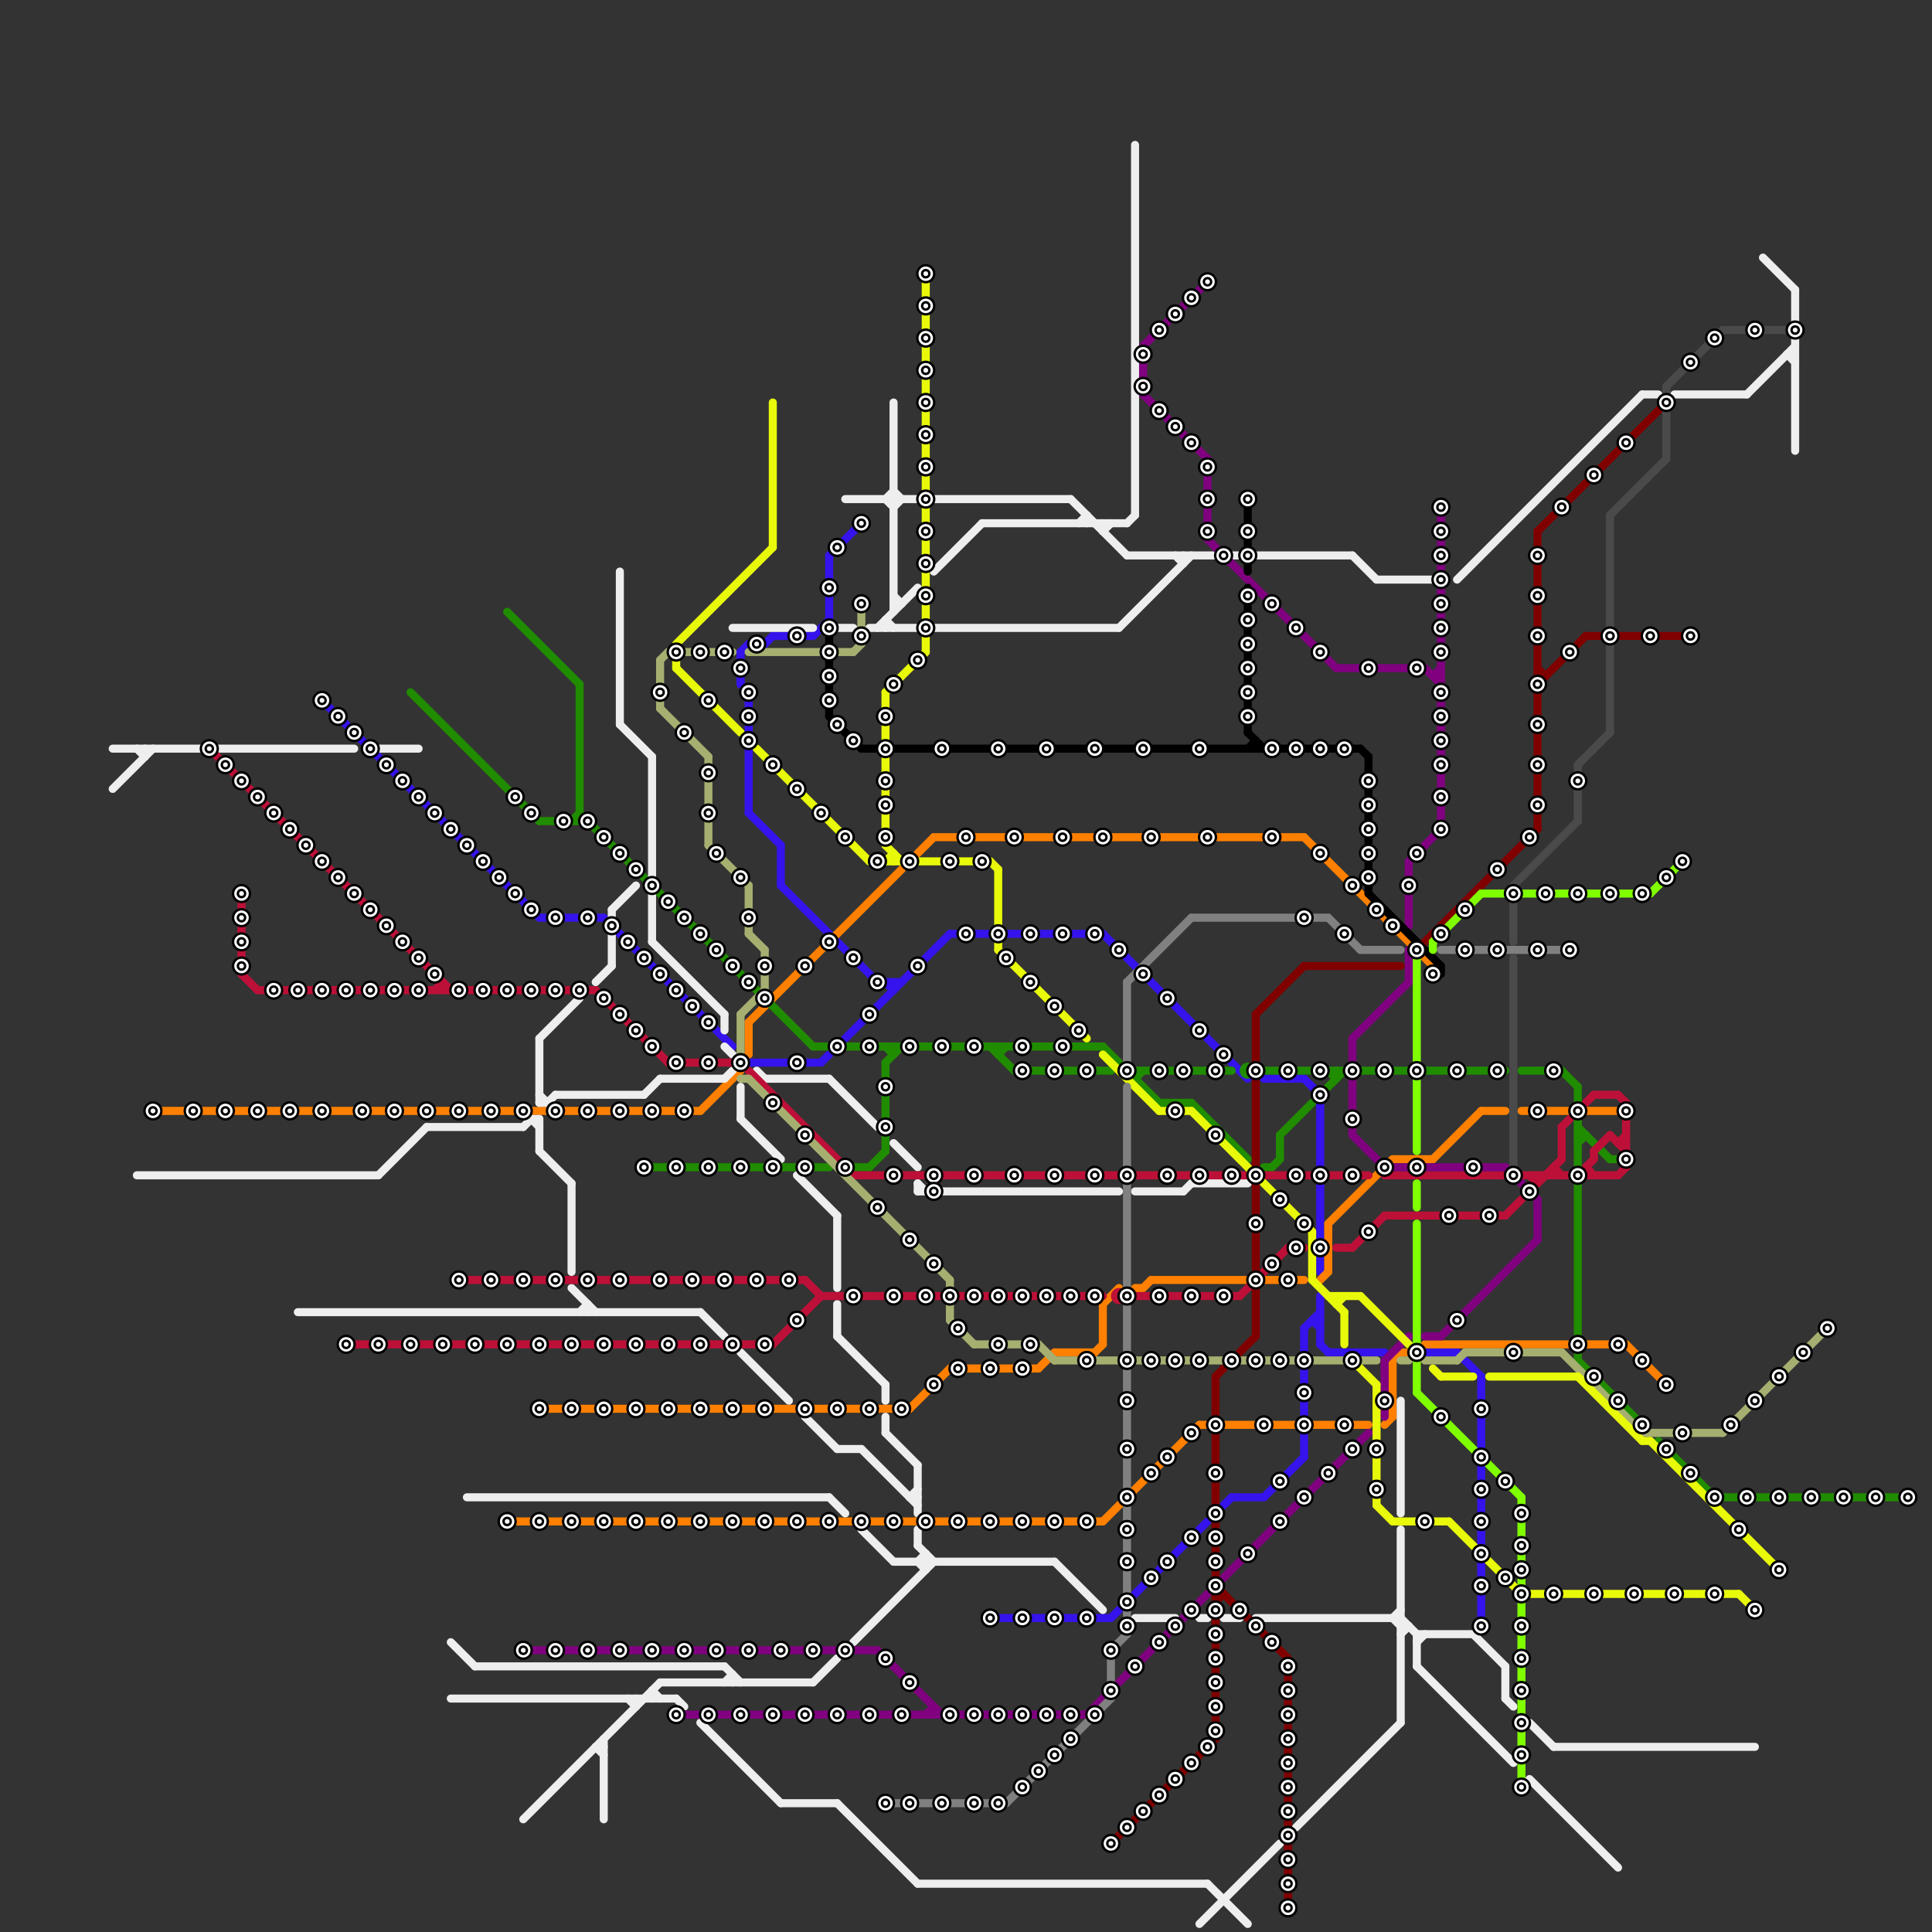 
<svg version="1.1" xmlns="http://www.w3.org/2000/svg" viewBox="0 0 240 240">
<rect x="0" y="0" width="240" height="240" fill="#333333" stroke="none"/>
<style>text { font: 1px Helvetica; font-weight: 600; white-space: pre; dominant-baseline: central; } line { stroke-width: 1; fill: none; stroke-linecap: round; stroke-linejoin: round; } .c0 { stroke: #3413ec } .c1 { stroke: #ff8000 } .c2 { stroke: #208c00 } .c3 { stroke: #eeeeee } .c4 { stroke: #bd1038 } .c5 { stroke: #a6af70 } .c6 { stroke: #800080 } .c7 { stroke: #e8fa0a } .c8 { stroke: #000000 } .c9 { stroke: #808080 } .c10 { stroke: #800000 } .c11 { stroke: #80ff00 } .c12 { stroke: #4a4a4a }</style><defs><g id="wm-xf"><circle r="1.2" fill="#000"/><circle r="0.9" fill="#fff"/><circle r="0.6" fill="#000"/><circle r="0.3" fill="#fff"/></g><g id="wm"><circle r="0.6" fill="#000"/><circle r="0.3" fill="#fff"/></g></defs><line class="c0" x1="92" y1="85" x2="93" y2="86"/><line class="c0" x1="157" y1="186" x2="162" y2="181"/><line class="c0" x1="152" y1="187" x2="153" y2="186"/><line class="c0" x1="162" y1="165" x2="164" y2="163"/><line class="c0" x1="75" y1="114" x2="91" y2="130"/><line class="c0" x1="97" y1="110" x2="109" y2="122"/><line class="c0" x1="162" y1="134" x2="164" y2="136"/><line class="c0" x1="67" y1="114" x2="75" y2="114"/><line class="c0" x1="141" y1="198" x2="150" y2="189"/><line class="c0" x1="137" y1="116" x2="155" y2="134"/><line class="c0" x1="184" y1="194" x2="184" y2="202"/><line class="c0" x1="102" y1="132" x2="103" y2="131"/><line class="c0" x1="93" y1="101" x2="97" y2="105"/><line class="c0" x1="92" y1="81" x2="93" y2="80"/><line class="c0" x1="109" y1="122" x2="112" y2="122"/><line class="c0" x1="162" y1="178" x2="162" y2="181"/><line class="c0" x1="110" y1="122" x2="111" y2="123"/><line class="c0" x1="164" y1="136" x2="164" y2="158"/><line class="c0" x1="95" y1="80" x2="96" y2="79"/><line class="c0" x1="153" y1="186" x2="157" y2="186"/><line class="c0" x1="111" y1="122" x2="111" y2="123"/><line class="c0" x1="138" y1="201" x2="139" y2="200"/><line class="c0" x1="177" y1="168" x2="181" y2="168"/><line class="c0" x1="184" y1="182" x2="184" y2="192"/><line class="c0" x1="40" y1="87" x2="67" y2="114"/><line class="c0" x1="165" y1="168" x2="172" y2="168"/><line class="c0" x1="164" y1="161" x2="164" y2="167"/><line class="c0" x1="163" y1="164" x2="164" y2="165"/><line class="c0" x1="118" y1="116" x2="137" y2="116"/><line class="c0" x1="93" y1="132" x2="102" y2="132"/><line class="c0" x1="181" y1="168" x2="184" y2="171"/><line class="c0" x1="96" y1="79" x2="101" y2="79"/><line class="c0" x1="123" y1="201" x2="138" y2="201"/><line class="c0" x1="164" y1="167" x2="165" y2="168"/><line class="c0" x1="103" y1="69" x2="103" y2="77"/><line class="c0" x1="162" y1="165" x2="162" y2="176"/><line class="c0" x1="93" y1="80" x2="95" y2="80"/><line class="c0" x1="184" y1="171" x2="184" y2="180"/><line class="c0" x1="103" y1="69" x2="107" y2="65"/><line class="c0" x1="101" y1="79" x2="103" y2="77"/><line class="c0" x1="92" y1="81" x2="92" y2="85"/><line class="c0" x1="93" y1="86" x2="93" y2="101"/><line class="c0" x1="157" y1="134" x2="162" y2="134"/><line class="c0" x1="163" y1="164" x2="164" y2="164"/><line class="c0" x1="105" y1="129" x2="118" y2="116"/><line class="c0" x1="97" y1="105" x2="97" y2="110"/><line class="c1" x1="178" y1="144" x2="184" y2="138"/><line class="c1" x1="174" y1="168" x2="175" y2="168"/><line class="c1" x1="93" y1="127" x2="112" y2="108"/><line class="c1" x1="137" y1="189" x2="149" y2="177"/><line class="c1" x1="93" y1="127" x2="93" y2="131"/><line class="c1" x1="149" y1="177" x2="150" y2="177"/><line class="c1" x1="118" y1="170" x2="129" y2="170"/><line class="c1" x1="164" y1="159" x2="165" y2="158"/><line class="c1" x1="136" y1="168" x2="137" y2="167"/><line class="c1" x1="129" y1="170" x2="131" y2="168"/><line class="c1" x1="137" y1="162" x2="139" y2="160"/><line class="c1" x1="189" y1="138" x2="195" y2="138"/><line class="c1" x1="143" y1="159" x2="155" y2="159"/><line class="c1" x1="177" y1="167" x2="195" y2="167"/><line class="c1" x1="87" y1="138" x2="92" y2="133"/><line class="c1" x1="67" y1="175" x2="113" y2="175"/><line class="c1" x1="19" y1="138" x2="87" y2="138"/><line class="c1" x1="197" y1="138" x2="201" y2="138"/><line class="c1" x1="165" y1="152" x2="173" y2="144"/><line class="c1" x1="172" y1="177" x2="173" y2="176"/><line class="c1" x1="162" y1="104" x2="178" y2="120"/><line class="c1" x1="131" y1="168" x2="136" y2="168"/><line class="c1" x1="114" y1="106" x2="116" y2="104"/><line class="c1" x1="165" y1="152" x2="165" y2="158"/><line class="c1" x1="141" y1="160" x2="142" y2="160"/><line class="c1" x1="142" y1="160" x2="143" y2="159"/><line class="c1" x1="178" y1="120" x2="178" y2="121"/><line class="c1" x1="202" y1="167" x2="207" y2="172"/><line class="c1" x1="113" y1="175" x2="118" y2="170"/><line class="c1" x1="157" y1="159" x2="162" y2="159"/><line class="c1" x1="184" y1="138" x2="187" y2="138"/><line class="c1" x1="63" y1="189" x2="137" y2="189"/><line class="c1" x1="173" y1="169" x2="173" y2="176"/><line class="c1" x1="173" y1="144" x2="178" y2="144"/><line class="c1" x1="137" y1="162" x2="137" y2="167"/><line class="c1" x1="152" y1="177" x2="170" y2="177"/><line class="c1" x1="173" y1="169" x2="174" y2="168"/><line class="c1" x1="116" y1="104" x2="162" y2="104"/><line class="c1" x1="197" y1="167" x2="202" y2="167"/><line class="c2" x1="157" y1="133" x2="175" y2="133"/><line class="c2" x1="141" y1="133" x2="141" y2="134"/><line class="c2" x1="158" y1="145" x2="159" y2="144"/><line class="c2" x1="206" y1="179" x2="213" y2="186"/><line class="c2" x1="177" y1="133" x2="187" y2="133"/><line class="c2" x1="166" y1="133" x2="166" y2="134"/><line class="c2" x1="144" y1="137" x2="148" y2="137"/><line class="c2" x1="108" y1="145" x2="110" y2="143"/><line class="c2" x1="123" y1="130" x2="126" y2="133"/><line class="c2" x1="137" y1="130" x2="139" y2="132"/><line class="c2" x1="141" y1="134" x2="144" y2="137"/><line class="c2" x1="111" y1="130" x2="111" y2="131"/><line class="c2" x1="194" y1="133" x2="196" y2="135"/><line class="c2" x1="213" y1="186" x2="237" y2="186"/><line class="c2" x1="196" y1="142" x2="197" y2="141"/><line class="c2" x1="138" y1="133" x2="139" y2="132"/><line class="c2" x1="196" y1="135" x2="196" y2="169"/><line class="c2" x1="124" y1="131" x2="125" y2="130"/><line class="c2" x1="51" y1="86" x2="67" y2="102"/><line class="c2" x1="72" y1="101" x2="101" y2="130"/><line class="c2" x1="148" y1="137" x2="155" y2="144"/><line class="c2" x1="124" y1="130" x2="124" y2="131"/><line class="c2" x1="110" y1="132" x2="110" y2="143"/><line class="c2" x1="63" y1="76" x2="72" y2="85"/><line class="c2" x1="71" y1="102" x2="72" y2="101"/><line class="c2" x1="141" y1="134" x2="142" y2="133"/><line class="c2" x1="159" y1="141" x2="159" y2="144"/><line class="c2" x1="101" y1="130" x2="137" y2="130"/><line class="c2" x1="196" y1="169" x2="204" y2="177"/><line class="c2" x1="165" y1="133" x2="166" y2="134"/><line class="c2" x1="196" y1="140" x2="200" y2="144"/><line class="c2" x1="196" y1="141" x2="197" y2="141"/><line class="c2" x1="126" y1="133" x2="138" y2="133"/><line class="c2" x1="110" y1="130" x2="111" y2="131"/><line class="c2" x1="189" y1="133" x2="194" y2="133"/><line class="c2" x1="165" y1="135" x2="167" y2="133"/><line class="c2" x1="106" y1="145" x2="108" y2="145"/><line class="c2" x1="80" y1="145" x2="103" y2="145"/><line class="c2" x1="67" y1="102" x2="73" y2="102"/><line class="c2" x1="141" y1="133" x2="153" y2="133"/><line class="c2" x1="72" y1="85" x2="72" y2="102"/><line class="c2" x1="110" y1="132" x2="112" y2="130"/><line class="c2" x1="157" y1="145" x2="158" y2="145"/><line class="c2" x1="159" y1="141" x2="163" y2="137"/><line class="c2" x1="200" y1="144" x2="201" y2="144"/><circle cx="155" cy="133" r="1" fill="#208c00" /><line class="c3" x1="104" y1="78" x2="106" y2="78"/><line class="c3" x1="92" y1="139" x2="97" y2="144"/><line class="c3" x1="149" y1="239" x2="159" y2="229"/><line class="c3" x1="187" y1="211" x2="188" y2="212"/><line class="c3" x1="107" y1="190" x2="111" y2="194"/><line class="c3" x1="181" y1="72" x2="204" y2="49"/><line class="c3" x1="111" y1="75" x2="112" y2="75"/><line class="c3" x1="147" y1="148" x2="148" y2="147"/><line class="c3" x1="37" y1="163" x2="87" y2="163"/><line class="c3" x1="90" y1="134" x2="91" y2="133"/><line class="c3" x1="90" y1="130" x2="91" y2="131"/><line class="c3" x1="176" y1="203" x2="176" y2="207"/><line class="c3" x1="116" y1="78" x2="139" y2="78"/><line class="c3" x1="74" y1="217" x2="75" y2="218"/><line class="c3" x1="104" y1="180" x2="107" y2="180"/><line class="c3" x1="103" y1="186" x2="105" y2="188"/><line class="c3" x1="190" y1="221" x2="201" y2="232"/><line class="c3" x1="140" y1="69" x2="151" y2="69"/><line class="c3" x1="173" y1="201" x2="174" y2="200"/><line class="c3" x1="114" y1="194" x2="115" y2="193"/><line class="c3" x1="116" y1="71" x2="122" y2="65"/><line class="c3" x1="67" y1="129" x2="72" y2="124"/><line class="c3" x1="14" y1="98" x2="19" y2="93"/><line class="c3" x1="168" y1="69" x2="171" y2="72"/><line class="c3" x1="109" y1="78" x2="114" y2="73"/><line class="c3" x1="105" y1="62" x2="114" y2="62"/><line class="c3" x1="84" y1="211" x2="85" y2="212"/><line class="c3" x1="111" y1="142" x2="114" y2="145"/><line class="c3" x1="78" y1="211" x2="79" y2="212"/><line class="c3" x1="113" y1="186" x2="114" y2="186"/><line class="c3" x1="173" y1="201" x2="174" y2="202"/><line class="c3" x1="76" y1="113" x2="76" y2="114"/><line class="c3" x1="90" y1="126" x2="90" y2="128"/><line class="c3" x1="139" y1="78" x2="148" y2="69"/><line class="c3" x1="114" y1="194" x2="115" y2="195"/><line class="c3" x1="47" y1="93" x2="52" y2="93"/><line class="c3" x1="67" y1="137" x2="68" y2="137"/><line class="c3" x1="141" y1="201" x2="146" y2="201"/><line class="c3" x1="77" y1="71" x2="77" y2="90"/><line class="c3" x1="97" y1="224" x2="104" y2="224"/><line class="c3" x1="110" y1="172" x2="110" y2="174"/><line class="c3" x1="110" y1="77" x2="111" y2="78"/><line class="c3" x1="74" y1="122" x2="76" y2="120"/><line class="c3" x1="103" y1="134" x2="109" y2="140"/><line class="c3" x1="27" y1="93" x2="44" y2="93"/><line class="c3" x1="56" y1="211" x2="84" y2="211"/><line class="c3" x1="114" y1="147" x2="114" y2="148"/><line class="c3" x1="141" y1="148" x2="147" y2="148"/><line class="c3" x1="90" y1="209" x2="91" y2="208"/><line class="c3" x1="56" y1="204" x2="59" y2="207"/><line class="c3" x1="65" y1="140" x2="66" y2="139"/><line class="c3" x1="81" y1="117" x2="90" y2="126"/><line class="c3" x1="59" y1="207" x2="90" y2="207"/><line class="c3" x1="114" y1="148" x2="139" y2="148"/><line class="c3" x1="104" y1="166" x2="110" y2="172"/><line class="c3" x1="79" y1="211" x2="79" y2="212"/><line class="c3" x1="222" y1="44" x2="223" y2="44"/><line class="c3" x1="90" y1="207" x2="92" y2="209"/><line class="c3" x1="147" y1="69" x2="147" y2="70"/><line class="c3" x1="77" y1="90" x2="81" y2="94"/><line class="c3" x1="87" y1="214" x2="97" y2="224"/><line class="c3" x1="75" y1="216" x2="75" y2="226"/><line class="c3" x1="176" y1="203" x2="183" y2="203"/><line class="c3" x1="217" y1="49" x2="223" y2="43"/><line class="c3" x1="149" y1="201" x2="150" y2="201"/><line class="c3" x1="87" y1="163" x2="90" y2="166"/><line class="c3" x1="74" y1="217" x2="75" y2="217"/><line class="c3" x1="148" y1="147" x2="155" y2="147"/><line class="c3" x1="67" y1="139" x2="67" y2="143"/><line class="c3" x1="110" y1="178" x2="114" y2="182"/><line class="c3" x1="122" y1="65" x2="140" y2="65"/><line class="c3" x1="174" y1="190" x2="174" y2="214"/><line class="c3" x1="99" y1="146" x2="104" y2="151"/><line class="c3" x1="65" y1="226" x2="82" y2="209"/><line class="c3" x1="193" y1="217" x2="218" y2="217"/><line class="c3" x1="71" y1="160" x2="74" y2="163"/><line class="c3" x1="94" y1="133" x2="95" y2="134"/><line class="c3" x1="183" y1="203" x2="187" y2="207"/><line class="c3" x1="81" y1="210" x2="82" y2="211"/><line class="c3" x1="72" y1="163" x2="73" y2="162"/><line class="c3" x1="187" y1="207" x2="187" y2="211"/><line class="c3" x1="81" y1="94" x2="81" y2="109"/><line class="c3" x1="171" y1="72" x2="178" y2="72"/><line class="c3" x1="53" y1="140" x2="65" y2="140"/><line class="c3" x1="219" y1="32" x2="223" y2="36"/><line class="c3" x1="66" y1="139" x2="67" y2="139"/><line class="c3" x1="18" y1="93" x2="18" y2="94"/><line class="c3" x1="17" y1="146" x2="47" y2="146"/><line class="c3" x1="223" y1="36" x2="223" y2="40"/><line class="c3" x1="161" y1="227" x2="174" y2="214"/><line class="c3" x1="174" y1="202" x2="175" y2="202"/><line class="c3" x1="111" y1="194" x2="131" y2="194"/><line class="c3" x1="92" y1="135" x2="92" y2="139"/><line class="c3" x1="58" y1="186" x2="103" y2="186"/><line class="c3" x1="47" y1="146" x2="53" y2="140"/><line class="c3" x1="111" y1="50" x2="111" y2="76"/><line class="c3" x1="91" y1="208" x2="91" y2="209"/><line class="c3" x1="108" y1="78" x2="114" y2="78"/><line class="c3" x1="208" y1="49" x2="217" y2="49"/><line class="c3" x1="116" y1="62" x2="133" y2="62"/><line class="c3" x1="92" y1="168" x2="98" y2="174"/><line class="c3" x1="107" y1="180" x2="114" y2="187"/><line class="c3" x1="174" y1="201" x2="176" y2="203"/><line class="c3" x1="204" y1="49" x2="206" y2="49"/><line class="c3" x1="73" y1="162" x2="73" y2="163"/><line class="c3" x1="91" y1="78" x2="101" y2="78"/><line class="c3" x1="152" y1="201" x2="154" y2="201"/><line class="c3" x1="114" y1="182" x2="114" y2="188"/><line class="c3" x1="110" y1="77" x2="110" y2="78"/><line class="c3" x1="14" y1="93" x2="25" y2="93"/><line class="c3" x1="100" y1="176" x2="104" y2="180"/><line class="c3" x1="68" y1="137" x2="69" y2="136"/><line class="c3" x1="176" y1="207" x2="188" y2="219"/><line class="c3" x1="104" y1="224" x2="114" y2="234"/><line class="c3" x1="146" y1="69" x2="147" y2="70"/><line class="c3" x1="174" y1="174" x2="174" y2="188"/><line class="c3" x1="110" y1="62" x2="111" y2="61"/><line class="c3" x1="174" y1="203" x2="175" y2="202"/><line class="c3" x1="111" y1="61" x2="112" y2="62"/><line class="c3" x1="156" y1="69" x2="168" y2="69"/><line class="c3" x1="114" y1="190" x2="114" y2="192"/><line class="c3" x1="190" y1="214" x2="193" y2="217"/><line class="c3" x1="106" y1="204" x2="116" y2="194"/><line class="c3" x1="141" y1="18" x2="141" y2="64"/><line class="c3" x1="95" y1="134" x2="103" y2="134"/><line class="c3" x1="137" y1="65" x2="137" y2="66"/><line class="c3" x1="222" y1="44" x2="223" y2="45"/><line class="c3" x1="110" y1="62" x2="111" y2="63"/><line class="c3" x1="113" y1="186" x2="114" y2="185"/><line class="c3" x1="67" y1="136" x2="68" y2="137"/><line class="c3" x1="69" y1="136" x2="80" y2="136"/><line class="c3" x1="156" y1="201" x2="174" y2="201"/><line class="c3" x1="133" y1="62" x2="140" y2="69"/><line class="c3" x1="76" y1="116" x2="76" y2="120"/><line class="c3" x1="81" y1="210" x2="81" y2="211"/><line class="c3" x1="80" y1="136" x2="82" y2="134"/><line class="c3" x1="131" y1="194" x2="137" y2="200"/><line class="c3" x1="223" y1="42" x2="223" y2="56"/><line class="c3" x1="153" y1="69" x2="154" y2="69"/><line class="c3" x1="137" y1="66" x2="138" y2="65"/><line class="c3" x1="111" y1="74" x2="112" y2="75"/><line class="c3" x1="104" y1="162" x2="104" y2="166"/><line class="c3" x1="82" y1="134" x2="90" y2="134"/><line class="c3" x1="67" y1="129" x2="67" y2="137"/><line class="c3" x1="110" y1="176" x2="110" y2="178"/><line class="c3" x1="82" y1="209" x2="101" y2="209"/><line class="c3" x1="104" y1="151" x2="104" y2="160"/><line class="c3" x1="135" y1="64" x2="135" y2="65"/><line class="c3" x1="176" y1="204" x2="177" y2="203"/><line class="c3" x1="114" y1="192" x2="116" y2="194"/><line class="c3" x1="71" y1="147" x2="71" y2="158"/><line class="c3" x1="134" y1="65" x2="135" y2="64"/><line class="c3" x1="114" y1="147" x2="115" y2="148"/><line class="c3" x1="66" y1="139" x2="67" y2="140"/><line class="c3" x1="140" y1="65" x2="141" y2="64"/><line class="c3" x1="101" y1="209" x2="104" y2="206"/><line class="c3" x1="76" y1="113" x2="79" y2="110"/><line class="c3" x1="114" y1="234" x2="150" y2="234"/><line class="c3" x1="17" y1="93" x2="18" y2="94"/><line class="c3" x1="67" y1="143" x2="71" y2="147"/><line class="c3" x1="111" y1="63" x2="112" y2="62"/><line class="c3" x1="81" y1="111" x2="81" y2="117"/><line class="c3" x1="150" y1="234" x2="155" y2="239"/><line class="c3" x1="115" y1="193" x2="115" y2="195"/><line class="c4" x1="201" y1="146" x2="202" y2="145"/><line class="c4" x1="194" y1="140" x2="195" y2="139"/><line class="c4" x1="198" y1="136" x2="201" y2="136"/><line class="c4" x1="197" y1="145" x2="197" y2="146"/><line class="c4" x1="201" y1="142" x2="202" y2="142"/><line class="c4" x1="166" y1="155" x2="168" y2="155"/><line class="c4" x1="96" y1="167" x2="102" y2="161"/><line class="c4" x1="160" y1="155" x2="162" y2="155"/><line class="c4" x1="43" y1="167" x2="96" y2="167"/><line class="c4" x1="172" y1="151" x2="187" y2="151"/><line class="c4" x1="30" y1="111" x2="30" y2="121"/><line class="c4" x1="193" y1="145" x2="193" y2="146"/><line class="c4" x1="202" y1="137" x2="202" y2="145"/><line class="c4" x1="168" y1="155" x2="172" y2="151"/><line class="c4" x1="198" y1="143" x2="198" y2="144"/><line class="c4" x1="191" y1="147" x2="194" y2="144"/><line class="c4" x1="93" y1="133" x2="106" y2="146"/><line class="c4" x1="154" y1="161" x2="160" y2="155"/><line class="c4" x1="83" y1="132" x2="91" y2="132"/><line class="c4" x1="200" y1="141" x2="202" y2="143"/><line class="c4" x1="157" y1="146" x2="163" y2="146"/><line class="c4" x1="197" y1="145" x2="198" y2="144"/><line class="c4" x1="74" y1="123" x2="83" y2="132"/><line class="c4" x1="172" y1="146" x2="187" y2="146"/><line class="c4" x1="30" y1="121" x2="32" y2="123"/><line class="c4" x1="165" y1="146" x2="170" y2="146"/><line class="c4" x1="201" y1="142" x2="202" y2="141"/><line class="c4" x1="198" y1="143" x2="200" y2="141"/><line class="c4" x1="26" y1="93" x2="56" y2="123"/><line class="c4" x1="106" y1="146" x2="155" y2="146"/><line class="c4" x1="102" y1="161" x2="137" y2="161"/><line class="c4" x1="55" y1="122" x2="55" y2="123"/><line class="c4" x1="54" y1="123" x2="55" y2="122"/><line class="c4" x1="201" y1="136" x2="202" y2="137"/><line class="c4" x1="57" y1="159" x2="100" y2="159"/><line class="c4" x1="190" y1="146" x2="191" y2="147"/><line class="c4" x1="100" y1="159" x2="102" y2="161"/><line class="c4" x1="197" y1="137" x2="198" y2="136"/><line class="c4" x1="191" y1="146" x2="191" y2="147"/><line class="c4" x1="32" y1="123" x2="74" y2="123"/><line class="c4" x1="197" y1="145" x2="198" y2="146"/><line class="c4" x1="141" y1="161" x2="154" y2="161"/><line class="c4" x1="194" y1="140" x2="194" y2="144"/><line class="c4" x1="189" y1="146" x2="195" y2="146"/><line class="c4" x1="187" y1="151" x2="189" y2="149"/><line class="c4" x1="197" y1="146" x2="201" y2="146"/><line class="c4" x1="193" y1="145" x2="194" y2="146"/><circle cx="139" cy="161" r="1" fill="#bd1038" /><line class="c5" x1="82" y1="82" x2="83" y2="81"/><line class="c5" x1="118" y1="162" x2="118" y2="164"/><line class="c5" x1="82" y1="82" x2="82" y2="88"/><line class="c5" x1="83" y1="81" x2="91" y2="81"/><line class="c5" x1="104" y1="81" x2="106" y2="81"/><line class="c5" x1="177" y1="169" x2="181" y2="169"/><line class="c5" x1="118" y1="159" x2="118" y2="160"/><line class="c5" x1="107" y1="75" x2="107" y2="80"/><line class="c5" x1="194" y1="168" x2="204" y2="178"/><line class="c5" x1="92" y1="126" x2="92" y2="132"/><line class="c5" x1="129" y1="167" x2="131" y2="169"/><line class="c5" x1="181" y1="169" x2="182" y2="168"/><line class="c5" x1="163" y1="169" x2="167" y2="169"/><line class="c5" x1="169" y1="169" x2="171" y2="169"/><line class="c5" x1="95" y1="118" x2="95" y2="123"/><line class="c5" x1="204" y1="178" x2="214" y2="178"/><line class="c5" x1="93" y1="81" x2="102" y2="81"/><line class="c5" x1="93" y1="134" x2="118" y2="159"/><line class="c5" x1="92" y1="134" x2="93" y2="134"/><line class="c5" x1="174" y1="169" x2="175" y2="169"/><line class="c5" x1="182" y1="168" x2="194" y2="168"/><line class="c5" x1="88" y1="94" x2="88" y2="105"/><line class="c5" x1="93" y1="110" x2="93" y2="116"/><line class="c5" x1="121" y1="167" x2="129" y2="167"/><line class="c5" x1="92" y1="126" x2="95" y2="123"/><line class="c5" x1="93" y1="116" x2="95" y2="118"/><line class="c5" x1="118" y1="164" x2="121" y2="167"/><line class="c5" x1="131" y1="169" x2="161" y2="169"/><line class="c5" x1="214" y1="178" x2="227" y2="165"/><line class="c5" x1="88" y1="105" x2="93" y2="110"/><line class="c5" x1="106" y1="81" x2="107" y2="80"/><line class="c5" x1="82" y1="88" x2="88" y2="94"/><line class="c6" x1="168" y1="134" x2="168" y2="141"/><line class="c6" x1="135" y1="213" x2="137" y2="211"/><line class="c6" x1="168" y1="129" x2="168" y2="132"/><line class="c6" x1="168" y1="129" x2="175" y2="122"/><line class="c6" x1="178" y1="84" x2="179" y2="84"/><line class="c6" x1="152" y1="196" x2="170" y2="178"/><line class="c6" x1="115" y1="213" x2="116" y2="212"/><line class="c6" x1="142" y1="43" x2="142" y2="49"/><line class="c6" x1="177" y1="166" x2="179" y2="166"/><line class="c6" x1="142" y1="43" x2="150" y2="35"/><line class="c6" x1="65" y1="205" x2="109" y2="205"/><line class="c6" x1="172" y1="169" x2="175" y2="166"/><line class="c6" x1="172" y1="169" x2="172" y2="176"/><line class="c6" x1="142" y1="49" x2="150" y2="57"/><line class="c6" x1="139" y1="209" x2="150" y2="198"/><line class="c6" x1="187" y1="145" x2="191" y2="149"/><line class="c6" x1="150" y1="57" x2="150" y2="67"/><line class="c6" x1="173" y1="145" x2="187" y2="145"/><line class="c6" x1="175" y1="107" x2="175" y2="115"/><line class="c6" x1="179" y1="63" x2="179" y2="103"/><line class="c6" x1="175" y1="107" x2="179" y2="103"/><line class="c6" x1="178" y1="84" x2="179" y2="83"/><line class="c6" x1="177" y1="83" x2="179" y2="85"/><line class="c6" x1="116" y1="212" x2="116" y2="213"/><line class="c6" x1="84" y1="213" x2="135" y2="213"/><line class="c6" x1="166" y1="83" x2="177" y2="83"/><line class="c6" x1="150" y1="67" x2="166" y2="83"/><line class="c6" x1="175" y1="118" x2="175" y2="122"/><line class="c6" x1="168" y1="141" x2="171" y2="144"/><line class="c6" x1="191" y1="149" x2="191" y2="154"/><line class="c6" x1="179" y1="166" x2="191" y2="154"/><line class="c6" x1="109" y1="205" x2="117" y2="213"/><line class="c7" x1="163" y1="159" x2="167" y2="163"/><line class="c7" x1="124" y1="117" x2="124" y2="118"/><line class="c7" x1="205" y1="179" x2="221" y2="195"/><line class="c7" x1="110" y1="86" x2="110" y2="92"/><line class="c7" x1="110" y1="94" x2="110" y2="105"/><line class="c7" x1="124" y1="118" x2="135" y2="129"/><line class="c7" x1="180" y1="189" x2="189" y2="198"/><line class="c7" x1="108" y1="107" x2="123" y2="107"/><line class="c7" x1="216" y1="198" x2="218" y2="200"/><line class="c7" x1="84" y1="82" x2="84" y2="83"/><line class="c7" x1="171" y1="172" x2="171" y2="187"/><line class="c7" x1="166" y1="162" x2="167" y2="161"/><line class="c7" x1="173" y1="189" x2="180" y2="189"/><line class="c7" x1="115" y1="34" x2="115" y2="81"/><line class="c7" x1="166" y1="161" x2="166" y2="162"/><line class="c7" x1="110" y1="107" x2="111" y2="106"/><line class="c7" x1="110" y1="86" x2="115" y2="81"/><line class="c7" x1="110" y1="105" x2="112" y2="107"/><line class="c7" x1="168" y1="169" x2="171" y2="172"/><line class="c7" x1="123" y1="107" x2="124" y2="108"/><line class="c7" x1="171" y1="187" x2="173" y2="189"/><line class="c7" x1="185" y1="171" x2="196" y2="171"/><line class="c7" x1="163" y1="153" x2="163" y2="159"/><line class="c7" x1="165" y1="161" x2="169" y2="161"/><line class="c7" x1="94" y1="93" x2="108" y2="107"/><line class="c7" x1="196" y1="171" x2="204" y2="179"/><line class="c7" x1="96" y1="50" x2="96" y2="68"/><line class="c7" x1="84" y1="80" x2="96" y2="68"/><line class="c7" x1="124" y1="108" x2="124" y2="115"/><line class="c7" x1="144" y1="138" x2="148" y2="138"/><line class="c7" x1="148" y1="138" x2="163" y2="153"/><line class="c7" x1="204" y1="179" x2="205" y2="179"/><line class="c7" x1="179" y1="171" x2="183" y2="171"/><line class="c7" x1="167" y1="163" x2="167" y2="167"/><line class="c7" x1="169" y1="161" x2="175" y2="167"/><line class="c7" x1="84" y1="83" x2="92" y2="91"/><line class="c7" x1="189" y1="198" x2="216" y2="198"/><line class="c7" x1="137" y1="131" x2="144" y2="138"/><line class="c7" x1="178" y1="170" x2="179" y2="171"/><line class="c7" x1="111" y1="106" x2="111" y2="107"/><line class="c8" x1="107" y1="93" x2="169" y2="93"/><line class="c8" x1="170" y1="94" x2="170" y2="111"/><line class="c8" x1="156" y1="92" x2="156" y2="93"/><line class="c8" x1="179" y1="120" x2="179" y2="121"/><line class="c8" x1="103" y1="78" x2="103" y2="89"/><line class="c8" x1="155" y1="93" x2="156" y2="92"/><line class="c8" x1="155" y1="91" x2="157" y2="93"/><line class="c8" x1="155" y1="62" x2="155" y2="71"/><line class="c8" x1="155" y1="73" x2="155" y2="91"/><line class="c8" x1="103" y1="89" x2="107" y2="93"/><line class="c8" x1="169" y1="93" x2="170" y2="94"/><line class="c8" x1="170" y1="111" x2="179" y2="120"/><line class="c9" x1="148" y1="114" x2="165" y2="114"/><line class="c9" x1="110" y1="224" x2="125" y2="224"/><line class="c9" x1="140" y1="122" x2="140" y2="133"/><line class="c9" x1="165" y1="114" x2="169" y2="118"/><line class="c9" x1="140" y1="170" x2="140" y2="185"/><line class="c9" x1="138" y1="205" x2="140" y2="203"/><line class="c9" x1="140" y1="147" x2="140" y2="168"/><line class="c9" x1="140" y1="135" x2="140" y2="145"/><line class="c9" x1="125" y1="224" x2="138" y2="211"/><line class="c9" x1="138" y1="205" x2="138" y2="211"/><line class="c9" x1="140" y1="187" x2="140" y2="203"/><line class="c9" x1="140" y1="122" x2="148" y2="114"/><line class="c9" x1="179" y1="118" x2="195" y2="118"/><line class="c9" x1="169" y1="118" x2="174" y2="118"/><line class="c10" x1="151" y1="171" x2="151" y2="216"/><line class="c10" x1="156" y1="160" x2="156" y2="166"/><line class="c10" x1="191" y1="83" x2="192" y2="84"/><line class="c10" x1="151" y1="198" x2="152" y2="198"/><line class="c10" x1="177" y1="117" x2="191" y2="103"/><line class="c10" x1="191" y1="85" x2="197" y2="79"/><line class="c10" x1="191" y1="84" x2="192" y2="84"/><line class="c10" x1="154" y1="168" x2="156" y2="166"/><line class="c10" x1="156" y1="126" x2="162" y2="120"/><line class="c10" x1="162" y1="120" x2="174" y2="120"/><line class="c10" x1="151" y1="171" x2="152" y2="170"/><line class="c10" x1="197" y1="79" x2="210" y2="79"/><line class="c10" x1="138" y1="229" x2="151" y2="216"/><line class="c10" x1="160" y1="206" x2="160" y2="237"/><line class="c10" x1="151" y1="197" x2="160" y2="206"/><line class="c10" x1="191" y1="66" x2="191" y2="103"/><line class="c10" x1="151" y1="199" x2="152" y2="198"/><line class="c10" x1="191" y1="66" x2="207" y2="50"/><line class="c10" x1="156" y1="147" x2="156" y2="158"/><line class="c10" x1="156" y1="126" x2="156" y2="145"/><line class="c11" x1="176" y1="119" x2="176" y2="143"/><line class="c11" x1="176" y1="152" x2="176" y2="173"/><line class="c11" x1="205" y1="111" x2="209" y2="107"/><line class="c11" x1="189" y1="186" x2="189" y2="197"/><line class="c11" x1="178" y1="117" x2="178" y2="118"/><line class="c11" x1="176" y1="147" x2="176" y2="150"/><line class="c11" x1="189" y1="199" x2="189" y2="222"/><line class="c11" x1="176" y1="173" x2="189" y2="186"/><line class="c11" x1="184" y1="111" x2="205" y2="111"/><line class="c11" x1="178" y1="117" x2="184" y2="111"/><line class="c12" x1="207" y1="48" x2="207" y2="49"/><line class="c12" x1="200" y1="64" x2="207" y2="57"/><line class="c12" x1="207" y1="51" x2="207" y2="57"/><line class="c12" x1="207" y1="48" x2="214" y2="41"/><line class="c12" x1="196" y1="95" x2="200" y2="91"/><line class="c12" x1="188" y1="110" x2="196" y2="102"/><line class="c12" x1="200" y1="80" x2="200" y2="91"/><line class="c12" x1="200" y1="64" x2="200" y2="78"/><line class="c12" x1="188" y1="119" x2="188" y2="145"/><line class="c12" x1="214" y1="41" x2="223" y2="41"/><line class="c12" x1="196" y1="95" x2="196" y2="102"/><line class="c12" x1="188" y1="112" x2="188" y2="117"/>

<use x="100" y="120" href="#wm-xf"/><use x="100" y="141" href="#wm-xf"/><use x="100" y="145" href="#wm-xf"/><use x="100" y="175" href="#wm-xf"/><use x="100" y="213" href="#wm-xf"/><use x="101" y="205" href="#wm-xf"/><use x="102" y="101" href="#wm-xf"/><use x="103" y="117" href="#wm-xf"/><use x="103" y="189" href="#wm-xf"/><use x="103" y="73" href="#wm-xf"/><use x="103" y="78" href="#wm-xf"/><use x="103" y="81" href="#wm-xf"/><use x="103" y="84" href="#wm-xf"/><use x="103" y="87" href="#wm-xf"/><use x="104" y="130" href="#wm-xf"/><use x="104" y="175" href="#wm-xf"/><use x="104" y="213" href="#wm-xf"/><use x="104" y="68" href="#wm-xf"/><use x="104" y="90" href="#wm-xf"/><use x="105" y="104" href="#wm-xf"/><use x="105" y="145" href="#wm-xf"/><use x="105" y="205" href="#wm-xf"/><use x="106" y="119" href="#wm-xf"/><use x="106" y="161" href="#wm-xf"/><use x="106" y="92" href="#wm-xf"/><use x="107" y="189" href="#wm-xf"/><use x="107" y="65" href="#wm-xf"/><use x="107" y="75" href="#wm-xf"/><use x="107" y="79" href="#wm-xf"/><use x="108" y="126" href="#wm-xf"/><use x="108" y="130" href="#wm-xf"/><use x="108" y="175" href="#wm-xf"/><use x="108" y="213" href="#wm-xf"/><use x="109" y="107" href="#wm-xf"/><use x="109" y="122" href="#wm-xf"/><use x="109" y="150" href="#wm-xf"/><use x="110" y="100" href="#wm-xf"/><use x="110" y="104" href="#wm-xf"/><use x="110" y="135" href="#wm-xf"/><use x="110" y="140" href="#wm-xf"/><use x="110" y="206" href="#wm-xf"/><use x="110" y="224" href="#wm-xf"/><use x="110" y="89" href="#wm-xf"/><use x="110" y="93" href="#wm-xf"/><use x="110" y="97" href="#wm-xf"/><use x="111" y="146" href="#wm-xf"/><use x="111" y="161" href="#wm-xf"/><use x="111" y="189" href="#wm-xf"/><use x="111" y="85" href="#wm-xf"/><use x="112" y="175" href="#wm-xf"/><use x="112" y="213" href="#wm-xf"/><use x="113" y="107" href="#wm-xf"/><use x="113" y="130" href="#wm-xf"/><use x="113" y="154" href="#wm-xf"/><use x="113" y="209" href="#wm-xf"/><use x="113" y="224" href="#wm-xf"/><use x="114" y="120" href="#wm-xf"/><use x="114" y="82" href="#wm-xf"/><use x="115" y="161" href="#wm-xf"/><use x="115" y="189" href="#wm-xf"/><use x="115" y="34" href="#wm-xf"/><use x="115" y="38" href="#wm-xf"/><use x="115" y="42" href="#wm-xf"/><use x="115" y="46" href="#wm-xf"/><use x="115" y="50" href="#wm-xf"/><use x="115" y="54" href="#wm-xf"/><use x="115" y="58" href="#wm-xf"/><use x="115" y="62" href="#wm-xf"/><use x="115" y="66" href="#wm-xf"/><use x="115" y="70" href="#wm-xf"/><use x="115" y="74" href="#wm-xf"/><use x="115" y="78" href="#wm-xf"/><use x="116" y="146" href="#wm-xf"/><use x="116" y="148" href="#wm-xf"/><use x="116" y="157" href="#wm-xf"/><use x="116" y="172" href="#wm-xf"/><use x="117" y="130" href="#wm-xf"/><use x="117" y="224" href="#wm-xf"/><use x="117" y="93" href="#wm-xf"/><use x="118" y="107" href="#wm-xf"/><use x="118" y="161" href="#wm-xf"/><use x="118" y="213" href="#wm-xf"/><use x="119" y="165" href="#wm-xf"/><use x="119" y="170" href="#wm-xf"/><use x="119" y="189" href="#wm-xf"/><use x="120" y="104" href="#wm-xf"/><use x="120" y="116" href="#wm-xf"/><use x="121" y="130" href="#wm-xf"/><use x="121" y="146" href="#wm-xf"/><use x="121" y="161" href="#wm-xf"/><use x="121" y="213" href="#wm-xf"/><use x="121" y="224" href="#wm-xf"/><use x="122" y="107" href="#wm-xf"/><use x="123" y="170" href="#wm-xf"/><use x="123" y="189" href="#wm-xf"/><use x="123" y="201" href="#wm-xf"/><use x="124" y="116" href="#wm-xf"/><use x="124" y="161" href="#wm-xf"/><use x="124" y="167" href="#wm-xf"/><use x="124" y="213" href="#wm-xf"/><use x="124" y="224" href="#wm-xf"/><use x="124" y="93" href="#wm-xf"/><use x="125" y="119" href="#wm-xf"/><use x="126" y="104" href="#wm-xf"/><use x="126" y="146" href="#wm-xf"/><use x="127" y="130" href="#wm-xf"/><use x="127" y="133" href="#wm-xf"/><use x="127" y="161" href="#wm-xf"/><use x="127" y="170" href="#wm-xf"/><use x="127" y="189" href="#wm-xf"/><use x="127" y="201" href="#wm-xf"/><use x="127" y="213" href="#wm-xf"/><use x="127" y="222" href="#wm-xf"/><use x="128" y="116" href="#wm-xf"/><use x="128" y="122" href="#wm-xf"/><use x="128" y="167" href="#wm-xf"/><use x="129" y="220" href="#wm-xf"/><use x="130" y="161" href="#wm-xf"/><use x="130" y="213" href="#wm-xf"/><use x="130" y="93" href="#wm-xf"/><use x="131" y="125" href="#wm-xf"/><use x="131" y="133" href="#wm-xf"/><use x="131" y="146" href="#wm-xf"/><use x="131" y="189" href="#wm-xf"/><use x="131" y="201" href="#wm-xf"/><use x="131" y="218" href="#wm-xf"/><use x="132" y="104" href="#wm-xf"/><use x="132" y="116" href="#wm-xf"/><use x="132" y="130" href="#wm-xf"/><use x="133" y="161" href="#wm-xf"/><use x="133" y="213" href="#wm-xf"/><use x="133" y="216" href="#wm-xf"/><use x="134" y="128" href="#wm-xf"/><use x="135" y="133" href="#wm-xf"/><use x="135" y="169" href="#wm-xf"/><use x="135" y="189" href="#wm-xf"/><use x="135" y="201" href="#wm-xf"/><use x="136" y="116" href="#wm-xf"/><use x="136" y="146" href="#wm-xf"/><use x="136" y="161" href="#wm-xf"/><use x="136" y="213" href="#wm-xf"/><use x="136" y="93" href="#wm-xf"/><use x="137" y="104" href="#wm-xf"/><use x="138" y="205" href="#wm-xf"/><use x="138" y="210" href="#wm-xf"/><use x="138" y="229" href="#wm-xf"/><use x="139" y="118" href="#wm-xf"/><use x="140" y="133" href="#wm-xf"/><use x="140" y="146" href="#wm-xf"/><use x="140" y="161" href="#wm-xf"/><use x="140" y="169" href="#wm-xf"/><use x="140" y="174" href="#wm-xf"/><use x="140" y="180" href="#wm-xf"/><use x="140" y="186" href="#wm-xf"/><use x="140" y="190" href="#wm-xf"/><use x="140" y="194" href="#wm-xf"/><use x="140" y="199" href="#wm-xf"/><use x="140" y="202" href="#wm-xf"/><use x="140" y="227" href="#wm-xf"/><use x="141" y="207" href="#wm-xf"/><use x="142" y="121" href="#wm-xf"/><use x="142" y="225" href="#wm-xf"/><use x="142" y="44" href="#wm-xf"/><use x="142" y="48" href="#wm-xf"/><use x="142" y="93" href="#wm-xf"/><use x="143" y="104" href="#wm-xf"/><use x="143" y="169" href="#wm-xf"/><use x="143" y="183" href="#wm-xf"/><use x="143" y="196" href="#wm-xf"/><use x="144" y="133" href="#wm-xf"/><use x="144" y="161" href="#wm-xf"/><use x="144" y="204" href="#wm-xf"/><use x="144" y="223" href="#wm-xf"/><use x="144" y="41" href="#wm-xf"/><use x="144" y="51" href="#wm-xf"/><use x="145" y="124" href="#wm-xf"/><use x="145" y="146" href="#wm-xf"/><use x="145" y="181" href="#wm-xf"/><use x="145" y="194" href="#wm-xf"/><use x="146" y="138" href="#wm-xf"/><use x="146" y="169" href="#wm-xf"/><use x="146" y="202" href="#wm-xf"/><use x="146" y="221" href="#wm-xf"/><use x="146" y="39" href="#wm-xf"/><use x="146" y="53" href="#wm-xf"/><use x="147" y="133" href="#wm-xf"/><use x="148" y="161" href="#wm-xf"/><use x="148" y="178" href="#wm-xf"/><use x="148" y="191" href="#wm-xf"/><use x="148" y="200" href="#wm-xf"/><use x="148" y="219" href="#wm-xf"/><use x="148" y="37" href="#wm-xf"/><use x="148" y="55" href="#wm-xf"/><use x="149" y="128" href="#wm-xf"/><use x="149" y="146" href="#wm-xf"/><use x="149" y="169" href="#wm-xf"/><use x="149" y="93" href="#wm-xf"/><use x="150" y="104" href="#wm-xf"/><use x="150" y="217" href="#wm-xf"/><use x="150" y="35" href="#wm-xf"/><use x="150" y="58" href="#wm-xf"/><use x="150" y="62" href="#wm-xf"/><use x="150" y="66" href="#wm-xf"/><use x="151" y="133" href="#wm-xf"/><use x="151" y="141" href="#wm-xf"/><use x="151" y="177" href="#wm-xf"/><use x="151" y="183" href="#wm-xf"/><use x="151" y="188" href="#wm-xf"/><use x="151" y="191" href="#wm-xf"/><use x="151" y="194" href="#wm-xf"/><use x="151" y="197" href="#wm-xf"/><use x="151" y="200" href="#wm-xf"/><use x="151" y="203" href="#wm-xf"/><use x="151" y="206" href="#wm-xf"/><use x="151" y="209" href="#wm-xf"/><use x="151" y="212" href="#wm-xf"/><use x="151" y="215" href="#wm-xf"/><use x="152" y="131" href="#wm-xf"/><use x="152" y="161" href="#wm-xf"/><use x="152" y="69" href="#wm-xf"/><use x="153" y="146" href="#wm-xf"/><use x="153" y="169" href="#wm-xf"/><use x="154" y="200" href="#wm-xf"/><use x="155" y="193" href="#wm-xf"/><use x="155" y="62" href="#wm-xf"/><use x="155" y="66" href="#wm-xf"/><use x="155" y="69" href="#wm-xf"/><use x="155" y="74" href="#wm-xf"/><use x="155" y="77" href="#wm-xf"/><use x="155" y="80" href="#wm-xf"/><use x="155" y="83" href="#wm-xf"/><use x="155" y="86" href="#wm-xf"/><use x="155" y="89" href="#wm-xf"/><use x="156" y="133" href="#wm-xf"/><use x="156" y="146" href="#wm-xf"/><use x="156" y="152" href="#wm-xf"/><use x="156" y="159" href="#wm-xf"/><use x="156" y="169" href="#wm-xf"/><use x="156" y="202" href="#wm-xf"/><use x="157" y="177" href="#wm-xf"/><use x="158" y="104" href="#wm-xf"/><use x="158" y="157" href="#wm-xf"/><use x="158" y="204" href="#wm-xf"/><use x="158" y="75" href="#wm-xf"/><use x="158" y="93" href="#wm-xf"/><use x="159" y="149" href="#wm-xf"/><use x="159" y="169" href="#wm-xf"/><use x="159" y="184" href="#wm-xf"/><use x="159" y="189" href="#wm-xf"/><use x="160" y="133" href="#wm-xf"/><use x="160" y="159" href="#wm-xf"/><use x="160" y="207" href="#wm-xf"/><use x="160" y="210" href="#wm-xf"/><use x="160" y="213" href="#wm-xf"/><use x="160" y="216" href="#wm-xf"/><use x="160" y="219" href="#wm-xf"/><use x="160" y="222" href="#wm-xf"/><use x="160" y="225" href="#wm-xf"/><use x="160" y="228" href="#wm-xf"/><use x="160" y="231" href="#wm-xf"/><use x="160" y="234" href="#wm-xf"/><use x="160" y="237" href="#wm-xf"/><use x="161" y="146" href="#wm-xf"/><use x="161" y="155" href="#wm-xf"/><use x="161" y="78" href="#wm-xf"/><use x="161" y="93" href="#wm-xf"/><use x="162" y="114" href="#wm-xf"/><use x="162" y="152" href="#wm-xf"/><use x="162" y="169" href="#wm-xf"/><use x="162" y="173" href="#wm-xf"/><use x="162" y="177" href="#wm-xf"/><use x="162" y="186" href="#wm-xf"/><use x="164" y="106" href="#wm-xf"/><use x="164" y="133" href="#wm-xf"/><use x="164" y="136" href="#wm-xf"/><use x="164" y="146" href="#wm-xf"/><use x="164" y="155" href="#wm-xf"/><use x="164" y="81" href="#wm-xf"/><use x="164" y="93" href="#wm-xf"/><use x="165" y="183" href="#wm-xf"/><use x="167" y="116" href="#wm-xf"/><use x="167" y="177" href="#wm-xf"/><use x="167" y="93" href="#wm-xf"/><use x="168" y="110" href="#wm-xf"/><use x="168" y="133" href="#wm-xf"/><use x="168" y="139" href="#wm-xf"/><use x="168" y="146" href="#wm-xf"/><use x="168" y="169" href="#wm-xf"/><use x="168" y="180" href="#wm-xf"/><use x="170" y="100" href="#wm-xf"/><use x="170" y="103" href="#wm-xf"/><use x="170" y="106" href="#wm-xf"/><use x="170" y="109" href="#wm-xf"/><use x="170" y="153" href="#wm-xf"/><use x="170" y="83" href="#wm-xf"/><use x="170" y="97" href="#wm-xf"/><use x="171" y="113" href="#wm-xf"/><use x="171" y="180" href="#wm-xf"/><use x="171" y="185" href="#wm-xf"/><use x="172" y="133" href="#wm-xf"/><use x="172" y="145" href="#wm-xf"/><use x="172" y="174" href="#wm-xf"/><use x="173" y="115" href="#wm-xf"/><use x="175" y="110" href="#wm-xf"/><use x="176" y="106" href="#wm-xf"/><use x="176" y="118" href="#wm-xf"/><use x="176" y="133" href="#wm-xf"/><use x="176" y="145" href="#wm-xf"/><use x="176" y="168" href="#wm-xf"/><use x="176" y="83" href="#wm-xf"/><use x="177" y="189" href="#wm-xf"/><use x="178" y="121" href="#wm-xf"/><use x="179" y="103" href="#wm-xf"/><use x="179" y="116" href="#wm-xf"/><use x="179" y="176" href="#wm-xf"/><use x="179" y="63" href="#wm-xf"/><use x="179" y="66" href="#wm-xf"/><use x="179" y="69" href="#wm-xf"/><use x="179" y="72" href="#wm-xf"/><use x="179" y="75" href="#wm-xf"/><use x="179" y="78" href="#wm-xf"/><use x="179" y="81" href="#wm-xf"/><use x="179" y="86" href="#wm-xf"/><use x="179" y="89" href="#wm-xf"/><use x="179" y="92" href="#wm-xf"/><use x="179" y="95" href="#wm-xf"/><use x="179" y="99" href="#wm-xf"/><use x="180" y="151" href="#wm-xf"/><use x="181" y="133" href="#wm-xf"/><use x="181" y="164" href="#wm-xf"/><use x="182" y="113" href="#wm-xf"/><use x="182" y="118" href="#wm-xf"/><use x="183" y="145" href="#wm-xf"/><use x="184" y="175" href="#wm-xf"/><use x="184" y="181" href="#wm-xf"/><use x="184" y="185" href="#wm-xf"/><use x="184" y="189" href="#wm-xf"/><use x="184" y="193" href="#wm-xf"/><use x="184" y="197" href="#wm-xf"/><use x="184" y="202" href="#wm-xf"/><use x="185" y="151" href="#wm-xf"/><use x="186" y="108" href="#wm-xf"/><use x="186" y="118" href="#wm-xf"/><use x="186" y="133" href="#wm-xf"/><use x="187" y="184" href="#wm-xf"/><use x="187" y="196" href="#wm-xf"/><use x="188" y="111" href="#wm-xf"/><use x="188" y="146" href="#wm-xf"/><use x="188" y="168" href="#wm-xf"/><use x="189" y="188" href="#wm-xf"/><use x="189" y="192" href="#wm-xf"/><use x="189" y="195" href="#wm-xf"/><use x="189" y="198" href="#wm-xf"/><use x="189" y="202" href="#wm-xf"/><use x="189" y="206" href="#wm-xf"/><use x="189" y="210" href="#wm-xf"/><use x="189" y="214" href="#wm-xf"/><use x="189" y="218" href="#wm-xf"/><use x="189" y="222" href="#wm-xf"/><use x="19" y="138" href="#wm-xf"/><use x="190" y="104" href="#wm-xf"/><use x="190" y="148" href="#wm-xf"/><use x="191" y="100" href="#wm-xf"/><use x="191" y="118" href="#wm-xf"/><use x="191" y="138" href="#wm-xf"/><use x="191" y="69" href="#wm-xf"/><use x="191" y="74" href="#wm-xf"/><use x="191" y="79" href="#wm-xf"/><use x="191" y="85" href="#wm-xf"/><use x="191" y="90" href="#wm-xf"/><use x="191" y="95" href="#wm-xf"/><use x="192" y="111" href="#wm-xf"/><use x="193" y="133" href="#wm-xf"/><use x="193" y="198" href="#wm-xf"/><use x="194" y="63" href="#wm-xf"/><use x="195" y="118" href="#wm-xf"/><use x="195" y="81" href="#wm-xf"/><use x="196" y="111" href="#wm-xf"/><use x="196" y="138" href="#wm-xf"/><use x="196" y="146" href="#wm-xf"/><use x="196" y="167" href="#wm-xf"/><use x="196" y="97" href="#wm-xf"/><use x="198" y="171" href="#wm-xf"/><use x="198" y="198" href="#wm-xf"/><use x="198" y="59" href="#wm-xf"/><use x="200" y="111" href="#wm-xf"/><use x="200" y="79" href="#wm-xf"/><use x="201" y="167" href="#wm-xf"/><use x="201" y="174" href="#wm-xf"/><use x="202" y="138" href="#wm-xf"/><use x="202" y="144" href="#wm-xf"/><use x="202" y="55" href="#wm-xf"/><use x="203" y="198" href="#wm-xf"/><use x="204" y="111" href="#wm-xf"/><use x="204" y="169" href="#wm-xf"/><use x="204" y="177" href="#wm-xf"/><use x="205" y="79" href="#wm-xf"/><use x="207" y="109" href="#wm-xf"/><use x="207" y="172" href="#wm-xf"/><use x="207" y="180" href="#wm-xf"/><use x="207" y="50" href="#wm-xf"/><use x="208" y="198" href="#wm-xf"/><use x="209" y="107" href="#wm-xf"/><use x="209" y="178" href="#wm-xf"/><use x="210" y="183" href="#wm-xf"/><use x="210" y="45" href="#wm-xf"/><use x="210" y="79" href="#wm-xf"/><use x="213" y="186" href="#wm-xf"/><use x="213" y="198" href="#wm-xf"/><use x="213" y="42" href="#wm-xf"/><use x="215" y="177" href="#wm-xf"/><use x="216" y="190" href="#wm-xf"/><use x="217" y="186" href="#wm-xf"/><use x="218" y="174" href="#wm-xf"/><use x="218" y="200" href="#wm-xf"/><use x="218" y="41" href="#wm-xf"/><use x="221" y="171" href="#wm-xf"/><use x="221" y="186" href="#wm-xf"/><use x="221" y="195" href="#wm-xf"/><use x="223" y="41" href="#wm-xf"/><use x="224" y="168" href="#wm-xf"/><use x="225" y="186" href="#wm-xf"/><use x="227" y="165" href="#wm-xf"/><use x="229" y="186" href="#wm-xf"/><use x="233" y="186" href="#wm-xf"/><use x="237" y="186" href="#wm-xf"/><use x="24" y="138" href="#wm-xf"/><use x="26" y="93" href="#wm-xf"/><use x="28" y="138" href="#wm-xf"/><use x="28" y="95" href="#wm-xf"/><use x="30" y="111" href="#wm-xf"/><use x="30" y="114" href="#wm-xf"/><use x="30" y="117" href="#wm-xf"/><use x="30" y="120" href="#wm-xf"/><use x="30" y="97" href="#wm-xf"/><use x="32" y="138" href="#wm-xf"/><use x="32" y="99" href="#wm-xf"/><use x="34" y="101" href="#wm-xf"/><use x="34" y="123" href="#wm-xf"/><use x="36" y="103" href="#wm-xf"/><use x="36" y="138" href="#wm-xf"/><use x="37" y="123" href="#wm-xf"/><use x="38" y="105" href="#wm-xf"/><use x="40" y="107" href="#wm-xf"/><use x="40" y="123" href="#wm-xf"/><use x="40" y="138" href="#wm-xf"/><use x="40" y="87" href="#wm-xf"/><use x="42" y="109" href="#wm-xf"/><use x="42" y="89" href="#wm-xf"/><use x="43" y="123" href="#wm-xf"/><use x="43" y="167" href="#wm-xf"/><use x="44" y="111" href="#wm-xf"/><use x="44" y="91" href="#wm-xf"/><use x="45" y="138" href="#wm-xf"/><use x="46" y="113" href="#wm-xf"/><use x="46" y="123" href="#wm-xf"/><use x="46" y="93" href="#wm-xf"/><use x="47" y="167" href="#wm-xf"/><use x="48" y="115" href="#wm-xf"/><use x="48" y="95" href="#wm-xf"/><use x="49" y="123" href="#wm-xf"/><use x="49" y="138" href="#wm-xf"/><use x="50" y="117" href="#wm-xf"/><use x="50" y="97" href="#wm-xf"/><use x="51" y="167" href="#wm-xf"/><use x="52" y="119" href="#wm-xf"/><use x="52" y="123" href="#wm-xf"/><use x="52" y="99" href="#wm-xf"/><use x="53" y="138" href="#wm-xf"/><use x="54" y="101" href="#wm-xf"/><use x="54" y="121" href="#wm-xf"/><use x="55" y="167" href="#wm-xf"/><use x="56" y="103" href="#wm-xf"/><use x="57" y="123" href="#wm-xf"/><use x="57" y="138" href="#wm-xf"/><use x="57" y="159" href="#wm-xf"/><use x="58" y="105" href="#wm-xf"/><use x="59" y="167" href="#wm-xf"/><use x="60" y="107" href="#wm-xf"/><use x="60" y="123" href="#wm-xf"/><use x="61" y="138" href="#wm-xf"/><use x="61" y="159" href="#wm-xf"/><use x="62" y="109" href="#wm-xf"/><use x="63" y="123" href="#wm-xf"/><use x="63" y="167" href="#wm-xf"/><use x="63" y="189" href="#wm-xf"/><use x="64" y="111" href="#wm-xf"/><use x="64" y="99" href="#wm-xf"/><use x="65" y="138" href="#wm-xf"/><use x="65" y="159" href="#wm-xf"/><use x="65" y="205" href="#wm-xf"/><use x="66" y="101" href="#wm-xf"/><use x="66" y="113" href="#wm-xf"/><use x="66" y="123" href="#wm-xf"/><use x="67" y="167" href="#wm-xf"/><use x="67" y="175" href="#wm-xf"/><use x="67" y="189" href="#wm-xf"/><use x="69" y="114" href="#wm-xf"/><use x="69" y="123" href="#wm-xf"/><use x="69" y="138" href="#wm-xf"/><use x="69" y="159" href="#wm-xf"/><use x="69" y="205" href="#wm-xf"/><use x="70" y="102" href="#wm-xf"/><use x="71" y="167" href="#wm-xf"/><use x="71" y="175" href="#wm-xf"/><use x="71" y="189" href="#wm-xf"/><use x="72" y="123" href="#wm-xf"/><use x="73" y="102" href="#wm-xf"/><use x="73" y="114" href="#wm-xf"/><use x="73" y="138" href="#wm-xf"/><use x="73" y="159" href="#wm-xf"/><use x="73" y="205" href="#wm-xf"/><use x="75" y="104" href="#wm-xf"/><use x="75" y="124" href="#wm-xf"/><use x="75" y="167" href="#wm-xf"/><use x="75" y="175" href="#wm-xf"/><use x="75" y="189" href="#wm-xf"/><use x="76" y="115" href="#wm-xf"/><use x="77" y="106" href="#wm-xf"/><use x="77" y="126" href="#wm-xf"/><use x="77" y="138" href="#wm-xf"/><use x="77" y="159" href="#wm-xf"/><use x="77" y="205" href="#wm-xf"/><use x="78" y="117" href="#wm-xf"/><use x="79" y="108" href="#wm-xf"/><use x="79" y="128" href="#wm-xf"/><use x="79" y="167" href="#wm-xf"/><use x="79" y="175" href="#wm-xf"/><use x="79" y="189" href="#wm-xf"/><use x="80" y="119" href="#wm-xf"/><use x="80" y="145" href="#wm-xf"/><use x="81" y="110" href="#wm-xf"/><use x="81" y="130" href="#wm-xf"/><use x="81" y="138" href="#wm-xf"/><use x="81" y="205" href="#wm-xf"/><use x="82" y="121" href="#wm-xf"/><use x="82" y="159" href="#wm-xf"/><use x="82" y="86" href="#wm-xf"/><use x="83" y="112" href="#wm-xf"/><use x="83" y="167" href="#wm-xf"/><use x="83" y="175" href="#wm-xf"/><use x="83" y="189" href="#wm-xf"/><use x="84" y="123" href="#wm-xf"/><use x="84" y="132" href="#wm-xf"/><use x="84" y="145" href="#wm-xf"/><use x="84" y="213" href="#wm-xf"/><use x="84" y="81" href="#wm-xf"/><use x="85" y="114" href="#wm-xf"/><use x="85" y="138" href="#wm-xf"/><use x="85" y="205" href="#wm-xf"/><use x="85" y="91" href="#wm-xf"/><use x="86" y="125" href="#wm-xf"/><use x="86" y="159" href="#wm-xf"/><use x="87" y="116" href="#wm-xf"/><use x="87" y="167" href="#wm-xf"/><use x="87" y="175" href="#wm-xf"/><use x="87" y="189" href="#wm-xf"/><use x="87" y="81" href="#wm-xf"/><use x="88" y="101" href="#wm-xf"/><use x="88" y="127" href="#wm-xf"/><use x="88" y="132" href="#wm-xf"/><use x="88" y="145" href="#wm-xf"/><use x="88" y="213" href="#wm-xf"/><use x="88" y="87" href="#wm-xf"/><use x="88" y="96" href="#wm-xf"/><use x="89" y="106" href="#wm-xf"/><use x="89" y="118" href="#wm-xf"/><use x="89" y="205" href="#wm-xf"/><use x="90" y="159" href="#wm-xf"/><use x="90" y="81" href="#wm-xf"/><use x="91" y="120" href="#wm-xf"/><use x="91" y="167" href="#wm-xf"/><use x="91" y="175" href="#wm-xf"/><use x="91" y="189" href="#wm-xf"/><use x="92" y="109" href="#wm-xf"/><use x="92" y="132" href="#wm-xf"/><use x="92" y="145" href="#wm-xf"/><use x="92" y="213" href="#wm-xf"/><use x="92" y="83" href="#wm-xf"/><use x="93" y="114" href="#wm-xf"/><use x="93" y="122" href="#wm-xf"/><use x="93" y="205" href="#wm-xf"/><use x="93" y="86" href="#wm-xf"/><use x="93" y="89" href="#wm-xf"/><use x="93" y="92" href="#wm-xf"/><use x="94" y="159" href="#wm-xf"/><use x="94" y="80" href="#wm-xf"/><use x="95" y="120" href="#wm-xf"/><use x="95" y="124" href="#wm-xf"/><use x="95" y="167" href="#wm-xf"/><use x="95" y="175" href="#wm-xf"/><use x="95" y="189" href="#wm-xf"/><use x="96" y="137" href="#wm-xf"/><use x="96" y="145" href="#wm-xf"/><use x="96" y="213" href="#wm-xf"/><use x="96" y="95" href="#wm-xf"/><use x="97" y="205" href="#wm-xf"/><use x="98" y="159" href="#wm-xf"/><use x="99" y="132" href="#wm-xf"/><use x="99" y="164" href="#wm-xf"/><use x="99" y="189" href="#wm-xf"/><use x="99" y="79" href="#wm-xf"/><use x="99" y="98" href="#wm-xf"/>
</svg>

